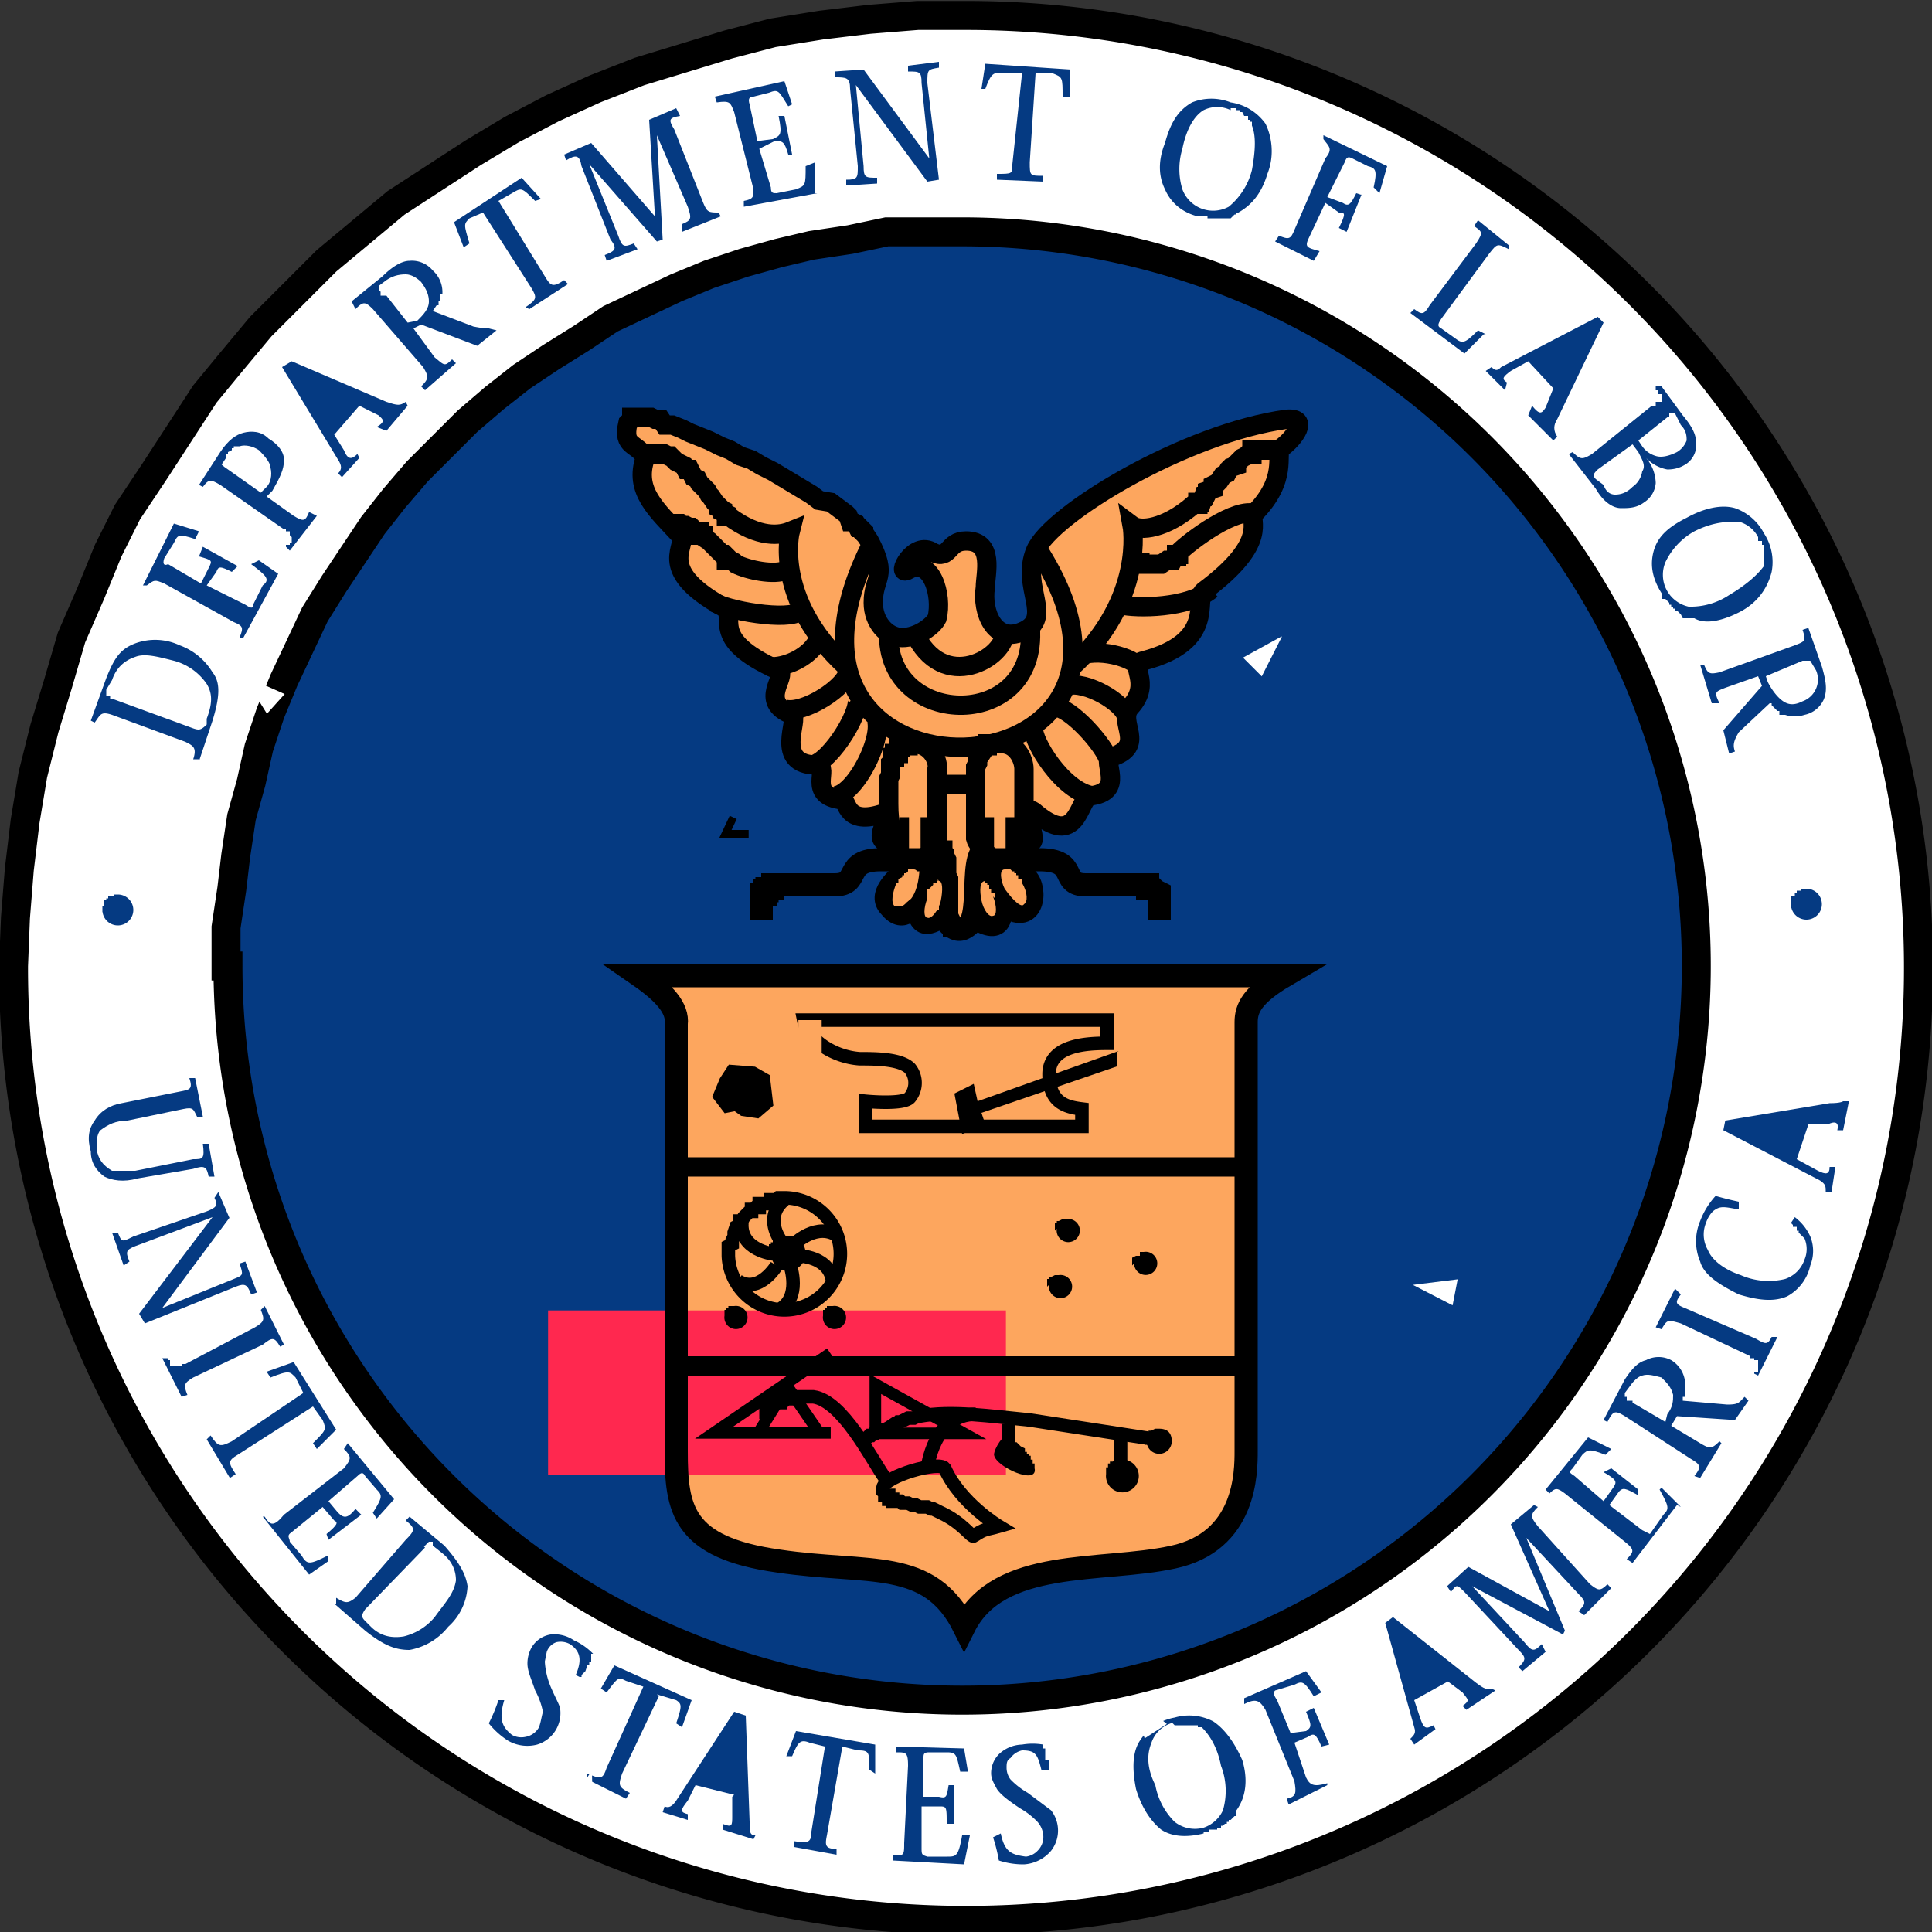 <svg xmlns="http://www.w3.org/2000/svg" width="720" height="720" viewBox="0 0 1 1" preserveAspectRatio="none" version="1.0"><rect x="0" y="0" width="1" height="1" fill="#333333" stroke="none"/><path d="M.007.5.008.475.01.45.013.425.017.401.023.377.03.354.037.33l.01-.023.009-.022.01-.02L.08.244l.013-.02.013-.02L.12.187.135.169.152.152.169.135.187.12.205.105l.02-.013.02-.013.02-.012.021-.011.022-.01.023-.009L.354.03.377.023.4.017.425.013.45.01.475.008H.5A.493.493 0 1 1 .007.5z" style="font-style:normal;font-variant:normal;font-weight:400;font-stretch:normal;letter-spacing:normal;word-spacing:normal;text-anchor:start;fill:#fff;fill-opacity:1;fill-rule:nonzero;stroke:#fff;stroke-width:0;stroke-linecap:butt;stroke-linejoin:miter;stroke-miterlimit:10.433;stroke-dasharray:none;stroke-dashoffset:0;stroke-opacity:1"/><path d="M.007.5.008.475.01.45.013.425.017.401.023.377.03.354.037.33l.01-.023.009-.022.01-.02L.08.244l.013-.02.013-.02L.12.187.135.169.152.152.169.135.187.12.205.105l.02-.013.02-.013.02-.012.021-.011.022-.01.023-.009L.354.03.377.023.4.017.425.013.45.01.475.008H.5A.493.493 0 1 1 .007.5z" style="font-style:normal;font-variant:normal;font-weight:400;font-stretch:normal;letter-spacing:normal;word-spacing:normal;text-anchor:start;fill:none;fill-opacity:1;stroke:#000;stroke-width:.015;stroke-linecap:butt;stroke-linejoin:miter;stroke-miterlimit:10.433;stroke-dasharray:none;stroke-dashoffset:0;stroke-opacity:1"/><path d="M.117.5V.48L.12.46.122.443.125.423.13.405.134.387.14.369.147.352.155.335.163.318l.01-.016.01-.015.01-.015.011-.014.012-.014L.23.23.242.218.256.206.27.195l.015-.01.016-.01.015-.01.017-.008L.35.149.367.142.385.136.403.131.42.127.44.124.459.12.479.12h.019a.38.38 0 1 1-.38.38z" style="font-style:normal;font-variant:normal;font-weight:400;font-stretch:normal;letter-spacing:normal;word-spacing:normal;text-anchor:start;fill:#053a82;fill-opacity:1;fill-rule:nonzero;stroke:#0a4aff;stroke-width:0;stroke-linecap:butt;stroke-linejoin:miter;stroke-miterlimit:10.433;stroke-dasharray:none;stroke-dashoffset:0;stroke-opacity:1"/><path d="M.117.5V.48L.12.46.122.443.125.423.13.405.134.387.14.369.147.352.155.335.163.318l.01-.016.01-.015.01-.015.011-.014.012-.014L.23.23.242.218.256.206.27.195l.015-.01.016-.01.015-.01.017-.008L.35.149.367.142.385.136.403.131.42.127.44.124.459.12.479.12h.019a.38.38 0 1 1-.38.38z" style="font-style:normal;font-variant:normal;font-weight:400;font-stretch:normal;letter-spacing:normal;word-spacing:normal;text-anchor:start;fill:none;fill-opacity:1;stroke:#000;stroke-width:.015;stroke-linecap:butt;stroke-linejoin:miter;stroke-miterlimit:10.433;stroke-dasharray:none;stroke-dashoffset:0;stroke-opacity:1"/><path d="M.336.504H.662l-.017.02-.002.244-.016.03-.075.016L.518.82.502.838.499.844.488.827.466.817.432.811.397.806.367.794.355.777.349.737.351.586.35.526S.327.505.336.505z" style="font-style:normal;font-variant:normal;font-weight:400;font-stretch:normal;letter-spacing:normal;word-spacing:normal;text-anchor:start;fill:#fda65e;fill-opacity:1;fill-rule:nonzero;stroke:#fda65e;stroke-width:0;stroke-linecap:butt;stroke-linejoin:miter;stroke-miterlimit:10.433;stroke-dasharray:none;stroke-dashoffset:0;stroke-opacity:1"/><path d="M.336.504H.662l-.017.02-.002.244-.016.03-.075.016L.518.82.502.838.499.844.488.827.466.817.432.811.397.806.367.794.355.777.349.737.351.586.35.526S.327.505.336.505z" style="font-style:normal;font-variant:normal;font-weight:400;font-stretch:normal;letter-spacing:normal;word-spacing:normal;text-anchor:start;fill:none;fill-opacity:1;stroke:#fda65e;stroke-width:.002;stroke-linecap:butt;stroke-linejoin:miter;stroke-miterlimit:10.433;stroke-dasharray:none;stroke-dashoffset:0;stroke-opacity:1"/><path transform="matrix(.002 0 0 -.002 0 1)" style="font-style:normal;font-variant:normal;font-weight:400;font-stretch:normal;letter-spacing:normal;word-spacing:normal;text-anchor:start;fill:#ff284f;fill-opacity:1;fill-rule:nonzero;stroke:#ff284f;stroke-width:0;stroke-linecap:butt;stroke-linejoin:miter;stroke-miterlimit:10.433;stroke-dasharray:none;stroke-dashoffset:0;stroke-opacity:1" d="M142.34 160.36h117.49V118.9H142.34v41.46z"/><path transform="matrix(.002 0 0 -.002 0 1)" style="font-style:normal;font-variant:normal;font-weight:400;font-stretch:normal;letter-spacing:normal;word-spacing:normal;text-anchor:start;fill:none;fill-opacity:1;stroke:#ff284f;stroke-width:1;stroke-linecap:butt;stroke-linejoin:miter;stroke-miterlimit:10.433;stroke-dasharray:none;stroke-dashoffset:0;stroke-opacity:1" d="M142.34 118.9h117.49v41.46H142.34V118.9z"/><path d="M.448.583H.56V.574C.552.573.543.571.543.556S.562.54.573.54V.528H.416c.002.01.015.019.029.02.008 0 .021 0 .026.005a.012.012 0 0 1 0 .015C.468.572.448.57.448.57v.012z" style="font-style:normal;font-variant:normal;font-weight:400;font-stretch:normal;letter-spacing:normal;word-spacing:normal;text-anchor:start;fill:none;fill-opacity:1;stroke:#000;stroke-width:.007;stroke-linecap:butt;stroke-linejoin:miter;stroke-miterlimit:10.433;stroke-dasharray:none;stroke-dashoffset:0;stroke-opacity:1"/><path transform="matrix(.002 0 0 -.002 0 1)" style="font-style:normal;font-variant:normal;font-weight:400;font-stretch:normal;letter-spacing:normal;word-spacing:normal;text-anchor:start;fill:none;fill-opacity:1;stroke:#000;stroke-width:3;stroke-linecap:butt;stroke-linejoin:miter;stroke-miterlimit:10.433;stroke-dasharray:none;stroke-dashoffset:0;stroke-opacity:1" d="M214.99 129.16h-30.28l30.18 20.62"/><path transform="matrix(.002 0 0 -.002 0 1)" style="font-style:normal;font-variant:normal;font-weight:400;font-stretch:normal;letter-spacing:normal;word-spacing:normal;text-anchor:start;fill:none;fill-opacity:1;stroke:#000;stroke-width:3;stroke-linecap:butt;stroke-linejoin:miter;stroke-miterlimit:10.433;stroke-dasharray:none;stroke-dashoffset:0;stroke-opacity:1" d="m211.93 129.27-8.18 11.93-7.49-12.04"/><path style="font-style:normal;font-variant:normal;font-weight:400;font-stretch:normal;letter-spacing:normal;word-spacing:normal;text-anchor:start;fill:none;fill-opacity:1;stroke:#000;stroke-width:.01;stroke-linecap:butt;stroke-linejoin:miter;stroke-miterlimit:10.433;stroke-dasharray:none;stroke-dashoffset:0;stroke-opacity:1" d="M.354.604h.29M.355.707h.29"/><path d="M.331.505H.665c-.017.01-.02.017-.02.024v.222c0 .011 0 .047-.038.055-.037.008-.09 0-.108.036C.481.806.45.815.403.808.353.801.35.781.35.751V.53C.351.522.344.514.331.505z" style="font-style:normal;font-variant:normal;font-weight:400;font-stretch:normal;letter-spacing:normal;word-spacing:normal;text-anchor:start;fill:none;fill-opacity:1;stroke:#000;stroke-width:.012;stroke-linecap:butt;stroke-linejoin:miter;stroke-miterlimit:10.433;stroke-dasharray:none;stroke-dashoffset:0;stroke-opacity:1"/><path d="M.399.65V.645H.4V.644h.001V.643h.001V.642h.002V.641h.002A.008.008 0 1 1 .4.649z" style="font-style:normal;font-variant:normal;font-weight:400;font-stretch:normal;letter-spacing:normal;word-spacing:normal;text-anchor:start;fill:#000;fill-opacity:1;fill-rule:nonzero;stroke:#000;stroke-width:0;stroke-linecap:butt;stroke-linejoin:miter;stroke-miterlimit:10.433;stroke-dasharray:none;stroke-dashoffset:0;stroke-opacity:1"/><path d="M.399.65V.645H.4V.644h.001V.643h.001V.642h.002V.641h.002A.008.008 0 1 1 .4.649z" style="font-style:normal;font-variant:normal;font-weight:400;font-stretch:normal;letter-spacing:normal;word-spacing:normal;text-anchor:start;fill:none;fill-opacity:1;stroke:#000;stroke-width:.002;stroke-linecap:butt;stroke-linejoin:miter;stroke-miterlimit:10.433;stroke-dasharray:none;stroke-dashoffset:0;stroke-opacity:1"/><path d="M.404.642S.395.63.406.621M.411.644S.423.632.434.64M.413.65S.43.65.431.664M.409.655S.415.672.403.678M.402.655S.393.67.382.663M.4.649S.383.647.384.633" style="font-style:normal;font-variant:normal;font-weight:400;font-stretch:normal;letter-spacing:normal;word-spacing:normal;text-anchor:start;fill:none;fill-opacity:1;stroke:#000;stroke-width:.007;stroke-linecap:butt;stroke-linejoin:miter;stroke-miterlimit:10.433;stroke-dasharray:none;stroke-dashoffset:0;stroke-opacity:1"/><path d="M.377.65V.645L.379.644V.642L.38.64V.638H.38L.381.635V.635L.383.634.383.632h.001L.385.63.388.627h.001L.389.626.39.626.391.625h.002V.623L.396.623h.003L.399.621h.003L.403.62h.003A.029.029 0 1 1 .377.65z" style="font-style:normal;font-variant:normal;font-weight:400;font-stretch:normal;letter-spacing:normal;word-spacing:normal;text-anchor:start;fill:none;fill-opacity:1;stroke:#000;stroke-width:.007;stroke-linecap:butt;stroke-linejoin:miter;stroke-miterlimit:10.433;stroke-dasharray:none;stroke-dashoffset:0;stroke-opacity:1"/><path d="M.375.682V.678h.001V.677h.001V.676H.38a.006.006 0 1 1-.005.005zM.426.682V.678h.001V.677h.001V.676h.003a.006.006 0 1 1-.005.005zM.586.655V.651L.588.65.589.65H.59V.648h.002a.006.006 0 1 1-.005.006zM.546.637V.633h.001V.632h.001L.55.631h.002a.006.006 0 1 1-.005.005zM.542.666V.662h.001V.661h.001L.546.66h.002a.006.006 0 1 1-.005.005z" style="font-style:normal;font-variant:normal;font-weight:400;font-stretch:normal;letter-spacing:normal;word-spacing:normal;text-anchor:start;fill:#000;fill-opacity:1;fill-rule:nonzero;stroke:#000;stroke-width:0;stroke-linecap:butt;stroke-linejoin:miter;stroke-miterlimit:10.433;stroke-dasharray:none;stroke-dashoffset:0;stroke-opacity:1"/><path transform="matrix(.002 0 0 -.002 0 1)" style="font-style:normal;font-variant:normal;font-weight:400;font-stretch:normal;letter-spacing:normal;word-spacing:normal;text-anchor:start;fill:none;fill-opacity:1;stroke:#000;stroke-width:3;stroke-linecap:butt;stroke-linejoin:miter;stroke-miterlimit:10.433;stroke-dasharray:none;stroke-dashoffset:0;stroke-opacity:1" d="M226.54 129.05h22.92l-22.92 12.73v-12.73z"/><path style="font-style:normal;font-variant:normal;font-weight:400;font-stretch:normal;letter-spacing:normal;word-spacing:normal;text-anchor:start;fill:none;fill-opacity:1;stroke:#000;stroke-width:.007;stroke-linecap:butt;stroke-linejoin:miter;stroke-miterlimit:10.433;stroke-dasharray:none;stroke-dashoffset:0;stroke-opacity:1" d="M.58.745v.013M.522.737v.012M.393.731h.001L.396.73h.001L.398.728h.001L.4.727.402.726h.002L.404.725h.002L.407.724H.41L.41.723H.421c.015.002.03.032.037.042"/><path d="M.446.746h.001L.449.744.45.743h.001L.452.742h.001L.454.741h.001L.456.74h.001L.458.74.46.739.463.737h.001L.465.736h.001L.468.735.47.734h.003L.475.733h.001C.493.73.512.733.533.735l.065.01" style="font-style:normal;font-variant:normal;font-weight:400;font-stretch:normal;letter-spacing:normal;word-spacing:normal;text-anchor:start;fill:none;fill-opacity:1;stroke:#000;stroke-width:.007;stroke-linecap:butt;stroke-linejoin:miter;stroke-miterlimit:10.433;stroke-dasharray:none;stroke-dashoffset:0;stroke-opacity:1"/><path d="M.48.76S.483.732.505.732" style="font-style:normal;font-variant:normal;font-weight:400;font-stretch:normal;letter-spacing:normal;word-spacing:normal;text-anchor:start;fill:none;fill-opacity:1;stroke:#000;stroke-width:.007;stroke-linecap:butt;stroke-linejoin:miter;stroke-miterlimit:10.433;stroke-dasharray:none;stroke-dashoffset:0;stroke-opacity:1"/><path d="M.457.77v.002l.001.001v.001H.46L.46.776h.002v.001h.004l.001.001H.47l.002.001h.002L.476.78h.001L.48.78H.48l.002.001h.001l.002.001.002.001c.011.005.016.013.017.012C.51.791.51.792.517.79c0 0-.02-.012-.028-.03C.486.756.458.764.457.77z" style="font-style:normal;font-variant:normal;font-weight:400;font-stretch:normal;letter-spacing:normal;word-spacing:normal;text-anchor:start;fill:none;fill-opacity:1;stroke:#000;stroke-width:.007;stroke-linecap:butt;stroke-linejoin:miter;stroke-miterlimit:10.433;stroke-dasharray:none;stroke-dashoffset:0;stroke-opacity:1"/><path d="M.593.747V.743h.001V.742h.001V.741h.001L.598.74H.6c.004 0 .006.002.006.006a.006.006 0 0 1-.012 0z" style="font-style:normal;font-variant:normal;font-weight:400;font-stretch:normal;letter-spacing:normal;word-spacing:normal;text-anchor:start;fill:#000;fill-opacity:1;fill-rule:nonzero;stroke:#000;stroke-width:0;stroke-linecap:butt;stroke-linejoin:miter;stroke-miterlimit:10.433;stroke-dasharray:none;stroke-dashoffset:0;stroke-opacity:1"/><path d="M.593.747V.743h.001V.742h.001V.741h.001L.598.74H.6c.004 0 .006.002.006.006a.006.006 0 0 1-.012 0z" style="font-style:normal;font-variant:normal;font-weight:400;font-stretch:normal;letter-spacing:normal;word-spacing:normal;text-anchor:start;fill:none;fill-opacity:1;stroke:#000;stroke-width:.001;stroke-linecap:butt;stroke-linejoin:miter;stroke-miterlimit:10.433;stroke-dasharray:none;stroke-dashoffset:0;stroke-opacity:1"/><path d="m.522.744.002.001.001.001v.001h.001l.001.001.001.001L.53.75v.001H.53v.001h.001v.001h.001v.001h.001v.002h.001v.002h.001V.76C.537.768.516.759.515.753.515.75.52.742.522.744z" style="font-style:normal;font-variant:normal;font-weight:400;font-stretch:normal;letter-spacing:normal;word-spacing:normal;text-anchor:start;fill:#000;fill-opacity:1;fill-rule:nonzero;stroke:#000;stroke-width:0;stroke-linecap:butt;stroke-linejoin:miter;stroke-miterlimit:10.433;stroke-dasharray:none;stroke-dashoffset:0;stroke-opacity:1"/><path d="m.522.744.002.001.001.001v.001h.001l.001.001.001.001L.53.75v.001H.53v.001h.001v.001h.001v.001h.001v.002h.001v.002h.001V.76C.537.768.516.759.515.753.515.75.52.742.522.744z" style="font-style:normal;font-variant:normal;font-weight:400;font-stretch:normal;letter-spacing:normal;word-spacing:normal;text-anchor:start;fill:none;fill-opacity:1;stroke:#000;stroke-width:.001;stroke-linecap:butt;stroke-linejoin:miter;stroke-miterlimit:10.433;stroke-dasharray:none;stroke-dashoffset:0;stroke-opacity:1"/><path d="M.573.764V.76h.001V.758h.001V.757h.001L.578.756H.58a.008.008 0 1 1-.007.007z" style="font-style:normal;font-variant:normal;font-weight:400;font-stretch:normal;letter-spacing:normal;word-spacing:normal;text-anchor:start;fill:#000;fill-opacity:1;fill-rule:nonzero;stroke:#000;stroke-width:0;stroke-linecap:butt;stroke-linejoin:miter;stroke-miterlimit:10.433;stroke-dasharray:none;stroke-dashoffset:0;stroke-opacity:1"/><path d="M.573.764V.76h.001V.758h.001V.757h.001L.578.756H.58a.008.008 0 1 1-.007.007z" style="font-style:normal;font-variant:normal;font-weight:400;font-stretch:normal;letter-spacing:normal;word-spacing:normal;text-anchor:start;fill:none;fill-opacity:1;stroke:#000;stroke-width:.001;stroke-linecap:butt;stroke-linejoin:miter;stroke-miterlimit:10.433;stroke-dasharray:none;stroke-dashoffset:0;stroke-opacity:1"/><path d="M.325.219.327.217.327.216h.01l.002.001h.003L.344.22h.004l.005.002.004.002.005.002.005.002.006.003.005.002.005.003.006.002.005.003L.4.244l.005.003L.41.25l.005.003.005.003.004.003L.43.26l.004.003.004.003.001.001L.44.27.441.27l.002.001.001.002h.001l.002.002v.001l.001.001L.45.28c.01.019.002.018.002.032 0 .01.007.018.015.018C.475.33.483.324.485.32.488.308.482.288.47.295.463.299.473.279.483.286.492.29.49.28.5.28c.015 0 .01.017.01.024-.002.013.005.029.019.023C.546.32.528.304.536.285.544.266.614.224.666.217.678.216.67.227.663.232.66.235.667.248.649.266.646.269.658.28.623.306.618.31.63.332.592.342.583.344.597.353.585.366c-.007.008.009.02-.01.026C.57.394.583.41.564.412.558.414.558.44.535.42.527.415.539.437.533.436L.525.432S.523.447.532.454C.538.46.536.48.52.47.518.468.522.486.506.477.504.475.498.49.488.476.487.474.476.486.474.47.474.468.468.48.46.47.453.463.464.454.466.452.47.444.464.438.466.433.472.421.462.441.457.435.453.431.465.416.46.42.437.429.439.414.436.414.417.412.43.397.423.396.4.396.414.372.41.37.392.363.408.35.403.347.365.33.383.319.374.314.338.294.357.282.352.277.34.264.328.254.334.237.33.229.322.232.325.219z" style="font-style:normal;font-variant:normal;font-weight:400;font-stretch:normal;letter-spacing:normal;word-spacing:normal;text-anchor:start;fill:#fda65e;fill-opacity:1;fill-rule:nonzero;stroke:#fda65e;stroke-width:0;stroke-linecap:butt;stroke-linejoin:miter;stroke-miterlimit:10.433;stroke-dasharray:none;stroke-dashoffset:0;stroke-opacity:1"/><path d="M.325.219.327.217.327.216h.01l.002.001h.003L.344.22h.004l.005.002.004.002.005.002.005.002.006.003.005.002.005.003.006.002.005.003L.4.244l.005.003L.41.25l.005.003.005.003.004.003L.43.26l.004.003.004.003.001.001L.44.27.441.27l.002.001.001.002h.001l.002.002v.001l.001.001L.45.28c.01.019.002.018.002.032 0 .01.007.018.015.018C.475.33.483.324.485.32.488.308.482.288.47.295.463.299.473.279.483.286.492.29.49.28.5.28c.015 0 .01.017.01.024-.002.013.005.029.019.023C.546.32.528.304.536.285.544.266.614.224.666.217.678.216.67.227.663.232.66.235.667.248.649.266.646.269.658.28.623.306.618.31.63.332.592.342.583.344.597.353.585.366c-.007.008.009.02-.01.026C.57.394.583.41.564.412.558.414.558.44.535.42.527.415.539.437.533.436L.525.432S.523.447.532.454C.538.46.536.48.52.47.518.468.522.486.506.477.504.475.498.49.488.476.487.474.476.486.474.47.474.468.468.48.46.47.453.463.464.454.466.452.47.444.464.438.466.433.472.421.462.441.457.435.453.431.465.416.46.42.437.429.439.414.436.414.417.412.43.397.423.396.4.396.414.372.41.37.392.363.408.35.403.347.365.33.383.319.374.314.338.294.357.282.352.277.34.264.328.254.334.237.33.229.322.232.325.219z" style="font-style:normal;font-variant:normal;font-weight:400;font-stretch:normal;letter-spacing:normal;word-spacing:normal;text-anchor:start;fill:none;fill-opacity:1;stroke:#000;stroke-width:.01;stroke-linecap:butt;stroke-linejoin:miter;stroke-miterlimit:10.433;stroke-dasharray:none;stroke-dashoffset:0;stroke-opacity:1"/><path d="M.46.327C.458.378.54.379.533.322" style="font-style:normal;font-variant:normal;font-weight:400;font-stretch:normal;letter-spacing:normal;word-spacing:normal;text-anchor:start;fill:none;fill-opacity:1;stroke:#000;stroke-width:.01;stroke-linecap:butt;stroke-linejoin:miter;stroke-miterlimit:10.433;stroke-dasharray:none;stroke-dashoffset:0;stroke-opacity:1"/><path d="M.473.327C.488.36.521.34.52.327" style="font-style:normal;font-variant:normal;font-weight:400;font-stretch:normal;letter-spacing:normal;word-spacing:normal;text-anchor:start;fill:none;fill-opacity:1;stroke:#000;stroke-width:.01;stroke-linecap:butt;stroke-linejoin:miter;stroke-miterlimit:10.433;stroke-dasharray:none;stroke-dashoffset:0;stroke-opacity:1"/><path d="M.45.284c-.07.142.172.132.087 0M.489.406h.015M.485.438.487.44.488.44v.001l.001.001v.001L.49.445v.001L.49.448v.005l.001.002V.474l.001.002v.001l.001.001V.48h.001V.48h.003C.51.48.498.438.512.438M.471.472C.481.467.481.45.481.447M.524.471C.514.466.514.45.514.447" style="font-style:normal;font-variant:normal;font-weight:400;font-stretch:normal;letter-spacing:normal;word-spacing:normal;text-anchor:start;fill:none;fill-opacity:1;stroke:#000;stroke-width:.01;stroke-linecap:butt;stroke-linejoin:miter;stroke-miterlimit:10.433;stroke-dasharray:none;stroke-dashoffset:0;stroke-opacity:1"/><path d="M.432.412C.444.411.46.376.452.37M.42.396C.43.395.448.365.443.36M.406.367C.416.37.439.355.439.347M.334.235h.01l.002.001h.001L.35.239H.35L.352.24l.002.001.001.002h.002l.001.002.001.002.002.001.001.002.003.003.001.001.001.002.001.001L.37.26l.002.002v.001l.002.001v.001l.002.001v.001h.001c.016.012.027.01.032.008 0 0-.009.035.029.07M.661.233H.648L.648.235.646.235.645.236.643.237.642.238.64.24.64.241.637.242.636.243.635.245.633.246.631.249.63.25.628.251v.002L.625.254.625.255.624.257H.623L.622.26.62.26v.001H.618C.603.274.59.275.586.272c0 0 .007.038-.031.073" style="font-style:normal;font-variant:normal;font-weight:400;font-stretch:normal;letter-spacing:normal;word-spacing:normal;text-anchor:start;fill:none;fill-opacity:1;stroke:#000;stroke-width:.01;stroke-linecap:butt;stroke-linejoin:miter;stroke-miterlimit:10.433;stroke-dasharray:none;stroke-dashoffset:0;stroke-opacity:1"/><path d="M.348.271h.004l.001.001h.002l.002.001h.001L.36.275.36.275h.002v.002h.002v.001L.367.28.37.283.37.283l.002.002.002.002h.001l.001.001V.29h.002V.29L.38.291l.001.001c.006.003.02.006.026.003M.37.312c.01.005.043.01.045.003M.398.345C.406.346.42.34.424.33M.535.377C.534.383.55.41.566.412M.546.366c.008 0 .026.02.028.028M.552.355c.01-.003.03.009.031.016M.558.34C.567.335.587.34.59.346M.58.313C.588.315.615.315.627.305M.586.291H.59v.001H.601L.604.29h.001L.606.29h.001L.608.288h.001V.287H.61V.286C.616.28.64.262.65.266" style="font-style:normal;font-variant:normal;font-weight:400;font-stretch:normal;letter-spacing:normal;word-spacing:normal;text-anchor:start;fill:none;fill-opacity:1;stroke:#000;stroke-width:.01;stroke-linecap:butt;stroke-linejoin:miter;stroke-miterlimit:10.433;stroke-dasharray:none;stroke-dashoffset:0;stroke-opacity:1"/><path d="M.517.385H.511v.001H.51v.001L.508.39.507.39.506.393v.002L.505.397V.434c.001.004.01.013.014.012C.526.444.53.438.53.43V.398C.53.393.526.384.517.385z" style="font-style:normal;font-variant:normal;font-weight:400;font-stretch:normal;letter-spacing:normal;word-spacing:normal;text-anchor:start;fill:#fda65e;fill-opacity:1;fill-rule:nonzero;stroke:#fda65e;stroke-width:0;stroke-linecap:butt;stroke-linejoin:miter;stroke-miterlimit:10.433;stroke-dasharray:none;stroke-dashoffset:0;stroke-opacity:1"/><path d="M.517.385H.511v.001H.51v.001L.508.39.507.39.506.393v.002L.505.397V.434c.001.004.01.013.014.012C.526.444.53.438.53.43V.398C.53.393.526.384.517.385z" style="font-style:normal;font-variant:normal;font-weight:400;font-stretch:normal;letter-spacing:normal;word-spacing:normal;text-anchor:start;fill:none;fill-opacity:1;stroke:#000;stroke-width:.01;stroke-linecap:butt;stroke-linejoin:miter;stroke-miterlimit:10.433;stroke-dasharray:none;stroke-dashoffset:0;stroke-opacity:1"/><path d="M.473.385H.47v.001H.466v.001H.465L.465.389V.39H.463v.002L.462.392v.002L.461.395v.006L.46.403V.416c0 .012.002.012.002.016 0 .006.003.017.013.013.005-.002.01-.004.01-.01V.398C.486.394.482.385.473.385z" style="font-style:normal;font-variant:normal;font-weight:400;font-stretch:normal;letter-spacing:normal;word-spacing:normal;text-anchor:start;fill:#fda65e;fill-opacity:1;fill-rule:nonzero;stroke:#fda65e;stroke-width:0;stroke-linecap:butt;stroke-linejoin:miter;stroke-miterlimit:10.433;stroke-dasharray:none;stroke-dashoffset:0;stroke-opacity:1"/><path d="M.473.385H.47v.001H.466v.001H.465L.465.389V.39H.463v.002L.462.392v.002L.461.395v.006L.46.403V.416c0 .012.002.012.002.016 0 .006.003.017.013.013.005-.002.01-.004.01-.01V.398C.486.394.482.385.473.385z" style="font-style:normal;font-variant:normal;font-weight:400;font-stretch:normal;letter-spacing:normal;word-spacing:normal;text-anchor:start;fill:none;fill-opacity:1;stroke:#000;stroke-width:.01;stroke-linecap:butt;stroke-linejoin:miter;stroke-miterlimit:10.433;stroke-dasharray:none;stroke-dashoffset:0;stroke-opacity:1"/><path transform="matrix(.002 0 0 -.002 0 1)" style="font-style:normal;font-variant:normal;font-weight:400;font-stretch:normal;letter-spacing:normal;word-spacing:normal;text-anchor:start;fill:none;fill-opacity:1;stroke:#000;stroke-width:2;stroke-linecap:butt;stroke-linejoin:miter;stroke-miterlimit:10.433;stroke-dasharray:none;stroke-dashoffset:0;stroke-opacity:1" d="m189.75 288.45-2-4.25h6"/><path d="M.103.394.11.373C.114.36.114.353.11.348A.033.033 0 0 0 .093.334.03.03 0 0 0 .07.333C.062.336.059.341.055.351L.047.373l.002.001C.052.37.052.368.058.37l.038.014C.1.386.102.387.1.393h.003z" style="font-style:normal;font-variant:normal;font-weight:400;font-stretch:normal;letter-spacing:normal;word-spacing:normal;text-anchor:start;fill:#053a82;fill-opacity:1;stroke:#0a4aff;stroke-width:0;stroke-linecap:butt;stroke-linejoin:miter;stroke-miterlimit:10.433;stroke-dasharray:none;stroke-dashoffset:0;stroke-opacity:1"/><path d="M.059.362H.057V.36H.056V.36H.055V.357L.058.352C.06.346.064.342.07.34.075.338.082.34.09.342a.03.03 0 0 1 .017.012c.003.005.003.01 0 .018v.003C.104.378.103.378.1.377L.059.362z" style="font-style:normal;font-variant:normal;font-weight:400;font-stretch:normal;letter-spacing:normal;word-spacing:normal;text-anchor:start;fill:#fff;fill-opacity:1;stroke:#0a4aff;stroke-width:0;stroke-linecap:butt;stroke-linejoin:miter;stroke-miterlimit:10.433;stroke-dasharray:none;stroke-dashoffset:0;stroke-opacity:1"/><path d="M.144.297.134.29.13.292C.138.298.14.3.136.303l-.005.01c0 .002-.001.002-.004 0l-.02-.01.005-.007C.113.293.114.293.12.296L.123.293.105.283.103.288C.11.29.11.29.108.294L.104.302.087.292C.085.293.084.292.085.289L.09.281C.092.277.092.276.101.279L.103.275.09.271.074.303h.002C.08.3.08.3.085.302l.036.02c.005.002.005.003.003.008L.126.33.144.297z" style="font-style:normal;font-variant:normal;font-weight:400;font-stretch:normal;letter-spacing:normal;word-spacing:normal;text-anchor:start;fill:#053a82;fill-opacity:1;fill-rule:nonzero;stroke:#0a4aff;stroke-width:0;stroke-linecap:butt;stroke-linejoin:miter;stroke-miterlimit:10.433;stroke-dasharray:none;stroke-dashoffset:0;stroke-opacity:1"/><path d="M.147.274h.001v.001H.15v.001H.15v.001l.001.001v.003H.15v.001H.148v.001L.15.285.164.267.16.265C.158.27.157.27.152.267L.138.257.141.254C.145.247.147.243.147.238.147.234.144.23.139.227.135.223.13.223.126.224.122.225.118.228.114.234L.103.251l.002.001C.108.248.109.248.114.251l.033.023z" style="font-style:normal;font-variant:normal;font-weight:400;font-stretch:normal;letter-spacing:normal;word-spacing:normal;text-anchor:start;fill:#053a82;fill-opacity:1;stroke:#0a4aff;stroke-width:0;stroke-linecap:butt;stroke-linejoin:miter;stroke-miterlimit:10.433;stroke-dasharray:none;stroke-dashoffset:0;stroke-opacity:1"/><path d="M.117.237V.235h.001V.234L.12.233H.12V.232h.001V.231h.003c.003-.001.007 0 .01.002C.138.237.14.24.14.242.141.246.14.25.138.252L.135.255.118.243C.115.241.114.24.115.24L.117.237z" style="font-style:normal;font-variant:normal;font-weight:400;font-stretch:normal;letter-spacing:normal;word-spacing:normal;text-anchor:start;fill:#fff;fill-opacity:1;stroke:#0a4aff;stroke-width:0;stroke-linecap:butt;stroke-linejoin:miter;stroke-miterlimit:10.433;stroke-dasharray:none;stroke-dashoffset:0;stroke-opacity:1"/><path d="m.186.21.01.005C.198.217.2.218.195.221L.2.223.211.21.21.208C.207.21.206.21.2.208L.151.187.146.19l.029.048c.002.003.002.005 0 .007l.002.002.009-.01L.185.235C.182.238.18.238.178.233L.173.225.186.21z" style="font-style:normal;font-variant:normal;font-weight:400;font-stretch:normal;letter-spacing:normal;word-spacing:normal;text-anchor:start;fill:#053a82;fill-opacity:1;stroke:#0a4aff;stroke-width:0;stroke-linecap:butt;stroke-linejoin:miter;stroke-miterlimit:10.433;stroke-dasharray:none;stroke-dashoffset:0;stroke-opacity:1"/><path transform="matrix(.002 0 0 -.002 0 1)" style="font-style:normal;font-variant:normal;font-weight:400;font-stretch:normal;letter-spacing:normal;word-spacing:normal;text-anchor:start;fill:#fff;fill-opacity:1;stroke:#0a4aff;stroke-width:0;stroke-linecap:butt;stroke-linejoin:miter;stroke-miterlimit:10.433;stroke-dasharray:none;stroke-dashoffset:0;stroke-opacity:1" d="m73.672 320.38-4.586-5.1-5.996 9.67.074.09 10.508-4.66z"/><path d="M.224.161.226.158h.001V.156h.001V.152h.001V.151A.015.015 0 0 0 .224.14.014.014 0 0 0 .212.135C.208.135.203.138.198.143L.182.156.184.16c.004-.004.005-.004.009 0L.219.19C.222.195.222.196.218.2L.22.202.236.188.234.186C.23.19.23.189.225.185L.214.17.218.168l.029.011.01-.008L.253.17C.252.17.25.17.245.169L.224.161z" style="font-style:normal;font-variant:normal;font-weight:400;font-stretch:normal;letter-spacing:normal;word-spacing:normal;text-anchor:start;fill:#053a82;fill-opacity:1;stroke:#0a4aff;stroke-width:0;stroke-linecap:butt;stroke-linejoin:miter;stroke-miterlimit:10.433;stroke-dasharray:none;stroke-dashoffset:0;stroke-opacity:1"/><path d="M.199.153H.197V.151L.196.15V.148L.2.145C.203.143.206.142.21.142c.003 0 .006.002.008.004.003.004.004.007.004.01 0 .004-.003.007-.006.01L.211.167.2.153z" style="font-style:normal;font-variant:normal;font-weight:400;font-stretch:normal;letter-spacing:normal;word-spacing:normal;text-anchor:start;fill:#fff;fill-opacity:1;stroke:#0a4aff;stroke-width:0;stroke-linecap:butt;stroke-linejoin:miter;stroke-miterlimit:10.433;stroke-dasharray:none;stroke-dashoffset:0;stroke-opacity:1"/><path d="M.258.104.265.1C.27.097.27.097.277.104L.28.103.27.092.235.115l.005.013.003-.002C.24.116.24.116.243.113L.25.11l.025.039c.003.005.003.006-.003.01L.274.16l.02-.013L.292.145C.286.149.285.148.282.143L.258.104zM.336.062l.003.05L.306.074.292.08l.001.003C.298.08.3.08.301.086l.015.038C.32.129.318.13.313.132l.001.003L.33.129.328.126C.323.128.322.128.32.122L.305.085l.035.04.003-.001L.34.07l.016.037C.358.113.358.114.353.116V.12l.02-.008L.372.11C.367.11.366.11.364.105L.349.067C.346.062.346.061.352.06L.35.056.336.062zM.422.1V.084L.417.086c0 .01 0 .01-.005.012L.402.1C.4.1.399.1.399.097L.393.077.401.073c.004 0 .005 0 .007.007H.41L.406.06H.403C.405.07.404.07.4.072L.392.073.388.054C.387.051.388.05.39.05L.398.048C.403.046.403.047.408.055L.41.054.406.042.37.05l.001.003C.378.052.378.053.38.058l.01.04C.39.102.39.103.385.104v.003L.423.1z" style="font-style:normal;font-variant:normal;font-weight:400;font-stretch:normal;letter-spacing:normal;word-spacing:normal;text-anchor:start;fill:#053a82;fill-opacity:1;fill-rule:nonzero;stroke:#0a4aff;stroke-width:0;stroke-linecap:butt;stroke-linejoin:miter;stroke-miterlimit:10.433;stroke-dasharray:none;stroke-dashoffset:0;stroke-opacity:1"/><path d="M.447.036.432.037V.04C.438.04.44.04.44.046l.004.04c0 .006 0 .007-.006.007v.003L.454.095V.092c-.006 0-.007 0-.007-.006L.443.044l.037.05.006-.001L.48.043c0-.007 0-.007.006-.008V.032L.47.034v.003c.006 0 .007 0 .007.006l.004.039L.447.036z" style="font-style:normal;font-variant:normal;font-weight:400;font-stretch:normal;letter-spacing:normal;word-spacing:normal;text-anchor:start;fill:#053a82;fill-opacity:1;stroke:#0a4aff;stroke-width:0;stroke-linecap:butt;stroke-linejoin:miter;stroke-miterlimit:10.433;stroke-dasharray:none;stroke-dashoffset:0;stroke-opacity:1"/><path d="M.536.038h.009C.55.04.55.04.55.05h.004L.554.036.51.033.508.046H.51C.513.038.514.037.52.038h.009L.524.085C.524.09.524.09.516.09v.003L.54.094V.091c-.007 0-.007 0-.007-.007L.536.038z" style="font-style:normal;font-variant:normal;font-weight:400;font-stretch:normal;letter-spacing:normal;word-spacing:normal;text-anchor:start;fill:#053a82;fill-opacity:1;fill-rule:nonzero;stroke:#0a4aff;stroke-width:0;stroke-linecap:butt;stroke-linejoin:miter;stroke-miterlimit:10.433;stroke-dasharray:none;stroke-dashoffset:0;stroke-opacity:1"/><path d="M.62.112h.005v.001H.637L.639.111H.64V.11h.001C.648.106.653.1.656.09.66.08.658.07.655.064A.027.027 0 0 0 .637.053a.027.027 0 0 0-.02 0C.61.057.606.063.603.074.599.084.6.092.603.098.606.105.612.11.62.112z" style="font-style:normal;font-variant:normal;font-weight:400;font-stretch:normal;letter-spacing:normal;word-spacing:normal;text-anchor:start;fill:#053a82;fill-opacity:1;stroke:#0a4aff;stroke-width:0;stroke-linecap:butt;stroke-linejoin:miter;stroke-miterlimit:10.433;stroke-dasharray:none;stroke-dashoffset:0;stroke-opacity:1"/><path d="M.637.056H.64v.001h.002v.001h.001L.644.06.645.06h.001v.002h.001v.001h.001v.002C.65.07.65.077.648.088a.036.036 0 0 1-.012.019.017.017 0 0 1-.014.001.017.017 0 0 1-.01-.01.036.036 0 0 1 0-.021C.614.067.618.06.623.057A.016.016 0 0 1 .637.057z" style="font-style:normal;font-variant:normal;font-weight:400;font-stretch:normal;letter-spacing:normal;word-spacing:normal;text-anchor:start;fill:#fff;fill-opacity:1;stroke:#0a4aff;stroke-width:0;stroke-linecap:butt;stroke-linejoin:miter;stroke-miterlimit:10.433;stroke-dasharray:none;stroke-dashoffset:0;stroke-opacity:1"/><path d="M.705.101.702.1C.699.106.698.107.695.105L.687.102.696.084C.697.081.698.081.7.082l.008.004c.004.001.005.002.003.011L.714.1.718.086.685.07v.002C.688.076.69.077.686.082L.67.119C.668.124.667.124.662.122L.66.125l.02.01L.683.13C.676.128.675.128.678.122L.686.105.693.11C.696.11.697.11.693.118L.697.12.705.1zM.769.173.765.171C.758.178.757.178.753.175L.746.17C.744.169.744.168.746.165L.771.131C.775.126.775.126.781.129L.781.127.765.114.763.117C.767.12.768.12.764.126L.74.158C.737.163.736.163.732.16L.73.162l.028.021.01-.01z" style="font-style:normal;font-variant:normal;font-weight:400;font-stretch:normal;letter-spacing:normal;word-spacing:normal;text-anchor:start;fill:#053a82;fill-opacity:1;fill-rule:nonzero;stroke:#0a4aff;stroke-width:0;stroke-linecap:butt;stroke-linejoin:miter;stroke-miterlimit:10.433;stroke-dasharray:none;stroke-dashoffset:0;stroke-opacity:1"/><path d="M.804.201.8.211C.798.214.797.215.793.21L.791.215l.013.013.002-.002C.804.223.804.22.806.217L.83.167.827.164.777.19C.775.192.774.192.772.19L.769.192l.01.01L.78.198C.777.196.778.195.782.192L.791.187l.013.014z" style="font-style:normal;font-variant:normal;font-weight:400;font-stretch:normal;letter-spacing:normal;word-spacing:normal;text-anchor:start;fill:#053a82;fill-opacity:1;stroke:#0a4aff;stroke-width:0;stroke-linecap:butt;stroke-linejoin:miter;stroke-miterlimit:10.433;stroke-dasharray:none;stroke-dashoffset:0;stroke-opacity:1"/><path transform="matrix(.002 0 0 -.002 0 1)" style="font-style:normal;font-variant:normal;font-weight:400;font-stretch:normal;letter-spacing:normal;word-spacing:normal;text-anchor:start;fill:#fff;fill-opacity:1;stroke:#0a4aff;stroke-width:0;stroke-linecap:butt;stroke-linejoin:miter;stroke-miterlimit:10.433;stroke-dasharray:none;stroke-dashoffset:0;stroke-opacity:1" d="m326.54 324.96-4.85 4.85 9.97 5.48.08-.08-5.2-10.25z"/><path d="M.857.201v.001h.001v.002H.86v.004H.857V.21H.856V.21H.855L.824.235C.819.238.818.238.814.234L.812.235l.014.018c.004.007.009.01.013.01S.847.263.851.26A.013.013 0 0 0 .857.25.021.021 0 0 0 .852.237a.02.02 0 0 0 .011.006C.867.243.87.242.873.24A.012.012 0 0 0 .878.23C.878.225.876.221.871.215L.86.2.857.2z" style="font-style:normal;font-variant:normal;font-weight:400;font-stretch:normal;letter-spacing:normal;word-spacing:normal;text-anchor:start;fill:#053a82;fill-opacity:1;stroke:#0a4aff;stroke-width:0;stroke-linecap:butt;stroke-linejoin:miter;stroke-miterlimit:10.433;stroke-dasharray:none;stroke-dashoffset:0;stroke-opacity:1"/><path d="M.863.216h.001V.214h.003L.87.22c.003.003.003.006.003.008a.012.012 0 0 1-.005.006C.864.236.86.237.857.236A.013.013 0 0 1 .85.231L.848.228.863.216zM.845.23l.003.004C.85.238.852.241.85.244a.012.012 0 0 1-.005.008C.842.255.839.256.836.256S.831.254.83.251L.826.248C.824.246.825.245.827.243L.845.23z" style="font-style:normal;font-variant:normal;font-weight:400;font-stretch:normal;letter-spacing:normal;word-spacing:normal;text-anchor:start;fill:#fff;fill-opacity:1;stroke:#0a4aff;stroke-width:0;stroke-linecap:butt;stroke-linejoin:miter;stroke-miterlimit:10.433;stroke-dasharray:none;stroke-dashoffset:0;stroke-opacity:1"/><path d="M.86.307V.31L.862.31l.001.001.001.001v.001h.001v.001h.001v.001h.001v.001h.001l.001.001.001.001H.87L.871.32h.001L.874.32h.003C.882.323.89.322.9.317S.915.304.917.296a.027.027 0 0 0-.004-.02.027.027 0 0 0-.015-.013C.891.261.882.263.873.268.863.273.858.278.856.285.854.292.855.299.86.307z" style="font-style:normal;font-variant:normal;font-weight:400;font-stretch:normal;letter-spacing:normal;word-spacing:normal;text-anchor:start;fill:#053a82;fill-opacity:1;stroke:#0a4aff;stroke-width:0;stroke-linecap:butt;stroke-linejoin:miter;stroke-miterlimit:10.433;stroke-dasharray:none;stroke-dashoffset:0;stroke-opacity:1"/><path d="M.91.278V.28L.912.28v.002h.001V.293C.91.297.905.302.895.308a.036.036 0 0 1-.021.006.017.017 0 0 1-.012-.01.017.017 0 0 1 0-.013.036.036 0 0 1 .015-.016C.887.27.894.27.9.27A.016.016 0 0 1 .91.278z" style="font-style:normal;font-variant:normal;font-weight:400;font-stretch:normal;letter-spacing:normal;word-spacing:normal;text-anchor:start;fill:#fff;fill-opacity:1;stroke:#0a4aff;stroke-width:0;stroke-linecap:butt;stroke-linejoin:miter;stroke-miterlimit:10.433;stroke-dasharray:none;stroke-dashoffset:0;stroke-opacity:1"/><path d="M.916.363v.001h.001v.001l.001.001.001.001.001.001h.001V.37h.001V.37h.002a.016.016 0 0 0 .01 0 .014.014 0 0 0 .01-.008C.946.357.945.352.943.345L.936.325.933.326C.935.332.934.332.929.334L.89.348C.885.349.884.349.882.344H.88l.006.02H.89C.887.358.888.358.893.356L.91.35l.002.005-.02.023.003.012.003-.001C.897.386.897.384.9.379L.916.364z" style="font-style:normal;font-variant:normal;font-weight:400;font-stretch:normal;letter-spacing:normal;word-spacing:normal;text-anchor:start;fill:#053a82;fill-opacity:1;stroke:#0a4aff;stroke-width:0;stroke-linecap:butt;stroke-linejoin:miter;stroke-miterlimit:10.433;stroke-dasharray:none;stroke-dashoffset:0;stroke-opacity:1"/><path d="M.933.342h.004L.94.347a.012.012 0 0 1-.007.016c-.004.002-.007.002-.01 0S.917.357.915.353L.914.35.933.342z" style="font-style:normal;font-variant:normal;font-weight:400;font-stretch:normal;letter-spacing:normal;word-spacing:normal;text-anchor:start;fill:#fff;fill-opacity:1;stroke:#0a4aff;stroke-width:0;stroke-linecap:butt;stroke-linejoin:miter;stroke-miterlimit:10.433;stroke-dasharray:none;stroke-dashoffset:0;stroke-opacity:1"/><path d="M.07.606H.058C.053.603.051.6.05.595c0-.004 0-.008.002-.01C.056.582.06.58.066.58L.095.574C.1.573.1.574.102.578h.003L.101.558H.098C.1.564.098.564.093.565l-.03.006C.057.572.052.575.049.58.046.584.045.589.047.596c0 .006.003.01.007.013.004.002.01.003.017.001L.1.605C.106.603.107.604.108.609h.003L.108.592H.105C.106.6.105.6.1.6L.07.606zM.119.631.113.617.111.62C.113.624.112.625.107.627L.069.64C.063.643.063.643.061.638H.058l.006.017.003-.002C.065.648.065.647.07.645L.11.63.072.68l.003.005.047-.019C.127.664.128.665.13.67L.133.669.127.653.124.654C.126.66.126.66.121.662L.084.677.119.63zM.096.706H.094v.001H.088V.704H.087V.703H.084l.01.02.003-.001C.095.717.095.716.1.713L.136.696C.141.692.142.692.145.697L.147.696l-.01-.02-.002.002C.137.683.137.684.132.687L.096.706zM.162.728l.005.007C.169.74.169.74.162.747L.164.75l.01-.01L.152.705.138.71.14.713C.15.709.15.71.153.713l.004.008L.12.746C.114.749.113.749.109.743L.107.745l.012.02.003-.002C.118.757.118.756.123.753L.162.728zM.16.815.17.808.17.805C.16.81.159.81.156.805L.15.798C.15.796.148.795.151.793L.167.78l.006.007C.175.788.175.789.169.794L.17.797.187.784.184.781C.18.786.178.786.175.783L.17.777.185.764c.002-.002.003-.002.004 0l.006.007C.198.774.198.775.193.783l.002.003.009-.01L.18.747.178.75c.004.004.004.005 0 .01L.147.784C.142.79.14.79.137.785L.136.785.16.815z" style="font-style:normal;font-variant:normal;font-weight:400;font-stretch:normal;letter-spacing:normal;word-spacing:normal;text-anchor:start;fill:#053a82;fill-opacity:1;fill-rule:nonzero;stroke:#0a4aff;stroke-width:0;stroke-linecap:butt;stroke-linejoin:miter;stroke-miterlimit:10.433;stroke-dasharray:none;stroke-dashoffset:0;stroke-opacity:1"/><path d="m.173.83.016.014c.01.008.016.01.023.01a.033.033 0 0 0 .02-.012.03.03 0 0 0 .01-.021C.241.814.237.808.23.8L.212.785.21.787c.005.004.005.005 0 .01l-.026.03C.18.83.179.83.174.827L.174.83z" style="font-style:normal;font-variant:normal;font-weight:400;font-stretch:normal;letter-spacing:normal;word-spacing:normal;text-anchor:start;fill:#053a82;fill-opacity:1;stroke:#0a4aff;stroke-width:0;stroke-linecap:butt;stroke-linejoin:miter;stroke-miterlimit:10.433;stroke-dasharray:none;stroke-dashoffset:0;stroke-opacity:1"/><path d="M.219.8H.22L.222.798h.002V.8l.005.004c.005.004.007.009.007.014C.235.825.23.83.225.837a.03.03 0 0 1-.016.01C.203.848.197.847.192.842L.189.839C.187.837.187.836.189.833L.22.801z" style="font-style:normal;font-variant:normal;font-weight:400;font-stretch:normal;letter-spacing:normal;word-spacing:normal;text-anchor:start;fill:#fff;fill-opacity:1;stroke:#0a4aff;stroke-width:0;stroke-linecap:butt;stroke-linejoin:miter;stroke-miterlimit:10.433;stroke-dasharray:none;stroke-dashoffset:0;stroke-opacity:1"/><path d="M.301.868V.867L.303.865.304.862V.862h.001V.86h.001V.856h.001A.032.032 0 0 0 .297.849.018.018 0 0 0 .285.846a.014.014 0 0 0-.01.007.017.017 0 0 0-.002.008c0 .004.002.008.004.014a.038.038 0 0 1 .004.011C.28.89.28.891.279.894a.01.01 0 0 1-.007.005.01.01 0 0 1-.007-.001C.26.894.258.89.261.88L.258.88a.087.087 0 0 1-.005.012.041.041 0 0 0 .01.009.02.02 0 0 0 .015.002A.017.017 0 0 0 .29.885C.29.883.288.88.285.873A.04.04 0 0 1 .282.86L.283.855A.008.008 0 0 1 .288.85a.01.01 0 0 1 .007.001C.301.855.301.86.298.867L.3.868zM.34.877.35.88C.353.882.353.883.35.892l.003.002L.358.88.318.862.311.874l.003.002C.32.868.32.868.324.87l.009.003-.019.042C.312.921.311.921.304.918v.003l.02.01.002-.003C.32.925.32.924.322.918L.341.878z" style="font-style:normal;font-variant:normal;font-weight:400;font-stretch:normal;letter-spacing:normal;word-spacing:normal;text-anchor:start;fill:#053a82;fill-opacity:1;fill-rule:nonzero;stroke:#0a4aff;stroke-width:0;stroke-linecap:butt;stroke-linejoin:miter;stroke-miterlimit:10.433;stroke-dasharray:none;stroke-dashoffset:0;stroke-opacity:1"/><path d="M.379.93v.01c0 .005 0 .006-.005.004v.003L.39.952.391.95C.388.95.388.948.388.943L.386.888.38.886.35.932C.348.935.346.936.344.935L.343.938l.013.004V.939C.352.938.352.937.356.932L.36.924.38.929z" style="font-style:normal;font-variant:normal;font-weight:400;font-stretch:normal;letter-spacing:normal;word-spacing:normal;text-anchor:start;fill:#053a82;fill-opacity:1;stroke:#0a4aff;stroke-width:0;stroke-linecap:butt;stroke-linejoin:miter;stroke-miterlimit:10.433;stroke-dasharray:none;stroke-dashoffset:0;stroke-opacity:1"/><path transform="matrix(.002 0 0 -.002 0 1)" style="font-style:normal;font-variant:normal;font-weight:400;font-stretch:normal;letter-spacing:normal;word-spacing:normal;text-anchor:start;fill:#fff;fill-opacity:1;stroke:#053a82;stroke-width:0;stroke-linecap:butt;stroke-linejoin:miter;stroke-miterlimit:10.433;stroke-dasharray:none;stroke-dashoffset:0;stroke-opacity:1" d="m153.41 30.16-6.56 2.008 6.24 9.52.11-.032.21-11.496z"/><path d="m.436.904.008.002C.45.906.45.907.45.916l.003.002V.903L.412.896.407.909H.41C.413.902.414.9.419.902l.008.002L.42.948C.42.954.418.954.411.953v.003L.433.96V.957C.427.957.427.955.428.95L.436.904zM.499.965.502.95H.498C.496.961.495.961.49.961H.48C.477.96.477.96.477.956V.935h.009C.49.935.49.935.49.944h.004v-.02H.491C.49.93.49.931.486.93H.478v-.02c0-.002 0-.003.003-.003H.49c.005 0 .005.001.007.01h.004L.499.905.464.904v.003c.005 0 .006 0 .006.007l-.002.04c0 .006 0 .007-.006.006v.003l.037.002zM.543.916V.911H.541V.905H.54V.903A.032.032 0 0 0 .529.903a.018.018 0 0 0-.012.005.014.014 0 0 0-.004.01c0 .003.002.006.003.008.002.003.006.006.012.01a.039.039 0 0 1 .009.007A.012.012 0 0 1 .54.95a.01.01 0 0 1-.003.008.01.01 0 0 1-.006.003C.524.96.52.959.518.949L.514.951a.083.083 0 0 1 .003.012.041.041 0 0 0 .013.002.02.02 0 0 0 .014-.007.017.017 0 0 0 0-.021L.532.928A.04.04 0 0 1 .523.921.01.01 0 0 1 .521.915c0-.002 0-.004.002-.005A.01.01 0 0 1 .529.906c.007 0 .008.002.01.01h.004z" style="font-style:normal;font-variant:normal;font-weight:400;font-stretch:normal;letter-spacing:normal;word-spacing:normal;text-anchor:start;fill:#053a82;fill-opacity:1;fill-rule:nonzero;stroke:#0a4aff;stroke-width:0;stroke-linecap:butt;stroke-linejoin:miter;stroke-miterlimit:10.433;stroke-dasharray:none;stroke-dashoffset:0;stroke-opacity:1"/><path d="M.623.95V.948h.003V.947H.63V.946h.002V.945h.001L.634.944h.001V.943h.001V.942h.001L.638.941.639.94V.94H.64V.938L.64.937V.937C.645.93.646.921.643.911.639.902.634.895.628.891a.027.027 0 0 0-.02-.002.027.027 0 0 0-.018.012C.586.907.586.916.588.926c.003.01.008.017.013.021.006.004.014.004.022.002z" style="font-style:normal;font-variant:normal;font-weight:400;font-stretch:normal;letter-spacing:normal;word-spacing:normal;text-anchor:start;fill:#053a82;fill-opacity:1;stroke:#0a4aff;stroke-width:0;stroke-linecap:butt;stroke-linejoin:miter;stroke-miterlimit:10.433;stroke-dasharray:none;stroke-dashoffset:0;stroke-opacity:1"/><path d="M.608.893H.62v.001h.002c.004.004.008.01.01.02a.036.036 0 0 1 .001.023.017.017 0 0 1-.01.009.017.017 0 0 1-.015-.003.036.036 0 0 1-.01-.019C.593.914.594.907.596.902a.016.016 0 0 1 .01-.01h.001z" style="font-style:normal;font-variant:normal;font-weight:400;font-stretch:normal;letter-spacing:normal;word-spacing:normal;text-anchor:start;fill:#fff;fill-opacity:1;stroke:#053a82;stroke-width:0;stroke-linecap:butt;stroke-linejoin:miter;stroke-miterlimit:10.433;stroke-dasharray:none;stroke-dashoffset:0;stroke-opacity:1"/><path d="M.68.884.676.886c.003.007.003.008 0 .01L.668.897.661.88C.659.877.659.876.66.875L.67.872C.674.87.675.87.68.878L.684.876.676.865.644.879v.003C.65.879.652.88.655.885l.015.037C.671.928.671.93.666.931l.001.003.02-.01V.923C.68.925.678.924.676.92L.67.902.677.899C.68.897.681.897.684.904L.688.903.68.884z" style="font-style:normal;font-variant:normal;font-weight:400;font-stretch:normal;letter-spacing:normal;word-spacing:normal;text-anchor:start;fill:#053a82;fill-opacity:1;fill-rule:nonzero;stroke:#0a4aff;stroke-width:0;stroke-linecap:butt;stroke-linejoin:miter;stroke-miterlimit:10.433;stroke-dasharray:none;stroke-dashoffset:0;stroke-opacity:1"/><path d="m.749.87.008.006C.76.88.761.88.757.883l.002.002.015-.01L.772.874C.77.875.768.874.764.871L.721.837.717.84l.015.054C.733.897.732.898.73.9l.002.003.011-.008L.742.893C.738.895.737.895.735.889L.732.88.75.87z" style="font-style:normal;font-variant:normal;font-weight:400;font-stretch:normal;letter-spacing:normal;word-spacing:normal;text-anchor:start;fill:#053a82;fill-opacity:1;stroke:#0a4aff;stroke-width:0;stroke-linecap:butt;stroke-linejoin:miter;stroke-miterlimit:10.433;stroke-dasharray:none;stroke-dashoffset:0;stroke-opacity:1"/><path transform="matrix(.002 0 0 -.002 0 1)" style="font-style:normal;font-variant:normal;font-weight:400;font-stretch:normal;letter-spacing:normal;word-spacing:normal;text-anchor:start;fill:#fff;fill-opacity:1;stroke:#0a4aff;stroke-width:0;stroke-linecap:butt;stroke-linejoin:miter;stroke-miterlimit:10.433;stroke-dasharray:none;stroke-dashoffset:0;stroke-opacity:1" d="m301.98 53.844-5.75-3.735-3.28 10.899.09.058 8.94-7.222z"/><path d="m.782.789.02.045L.76.811l-.011.01.002.003C.754.82.754.82.758.824l.028.03C.79.858.79.859.786.863l.002.002L.8.855.798.851C.794.855.793.855.789.85L.762.821l.047.025L.81.844.79.796l.027.029c.004.004.004.005 0 .009L.82.836.834.822.832.82C.828.824.827.823.823.82L.796.79C.792.785.792.784.796.78L.794.779l-.012.01zM.87.78.86.77.859.771C.864.78.864.781.861.784l-.007.01L.85.792.833.779.838.772C.84.77.841.77.848.774L.848.771.834.76.83.762C.837.766.837.767.835.77L.83.777.815.764C.812.762.812.762.814.76L.819.753C.822.75.823.75.831.753L.834.75.822.744.8.771l.002.002C.805.77.806.77.81.773l.031.025c.005.004.005.005.001.009l.003.002.023-.03z" style="font-style:normal;font-variant:normal;font-weight:400;font-stretch:normal;letter-spacing:normal;word-spacing:normal;text-anchor:start;fill:#053a82;fill-opacity:1;fill-rule:nonzero;stroke:#0a4aff;stroke-width:0;stroke-linecap:butt;stroke-linejoin:miter;stroke-miterlimit:10.433;stroke-dasharray:none;stroke-dashoffset:0;stroke-opacity:1"/><path d="M.871.725V.723h.001V.714a.015.015 0 0 0-.007-.01.014.014 0 0 0-.013 0C.848.705.845.708.841.714L.83.735l.002.001C.835.73.836.73.841.733l.034.022C.88.758.881.759.877.764L.88.765.891.747.89.746C.886.75.885.75.88.747L.865.738.868.733l.03.002.007-.01L.903.723C.9.726.9.727.894.727L.871.725z" style="font-style:normal;font-variant:normal;font-weight:400;font-stretch:normal;letter-spacing:normal;word-spacing:normal;text-anchor:start;fill:#053a82;fill-opacity:1;stroke:#0a4aff;stroke-width:0;stroke-linecap:butt;stroke-linejoin:miter;stroke-miterlimit:10.433;stroke-dasharray:none;stroke-dashoffset:0;stroke-opacity:1"/><path d="M.845.725H.842V.723H.841V.721L.844.717C.846.714.849.712.85.712c.003-.001.006 0 .01.001.003.003.005.005.006.009 0 .003 0 .006-.003.01L.862.736.845.726z" style="font-style:normal;font-variant:normal;font-weight:400;font-stretch:normal;letter-spacing:normal;word-spacing:normal;text-anchor:start;fill:#fff;fill-opacity:1;stroke:#0a4aff;stroke-width:0;stroke-linecap:butt;stroke-linejoin:miter;stroke-miterlimit:10.433;stroke-dasharray:none;stroke-dashoffset:0;stroke-opacity:1"/><path d="M.905.702h.001v.001h.002v.001H.91v.001H.91V.71L.908.71v.001L.91.712l.01-.02H.917C.915.696.914.696.909.693L.872.677C.867.675.867.674.87.67L.867.667l-.01.02.003.001C.863.683.863.683.87.685l.036.017zM.927.633l.001.001v.001H.93v.001H.93v.001h.001v.001L.933.64l.001.001a.014.014 0 0 1 0 .011.016.016 0 0 1-.01.01A.036.036 0 0 1 .901.66C.892.657.886.652.884.647A.016.016 0 0 1 .883.633C.884.63.886.627.888.626.891.624.894.625.9.626V.622A.171.171 0 0 1 .888.619.04.04 0 0 0 .88.632a.027.027 0 0 0 0 .021C.882.66.89.665.9.67c.01.003.018.004.025.001A.024.024 0 0 0 .937.655a.02.02 0 0 0 0-.015.026.026 0 0 0-.008-.01L.927.633z" style="font-style:normal;font-variant:normal;font-weight:400;font-stretch:normal;letter-spacing:normal;word-spacing:normal;text-anchor:start;fill:#053a82;fill-opacity:1;fill-rule:nonzero;stroke:#0a4aff;stroke-width:0;stroke-linecap:butt;stroke-linejoin:miter;stroke-miterlimit:10.433;stroke-dasharray:none;stroke-dashoffset:0;stroke-opacity:1"/><path d="M.935.582h.011C.95.58.952.581.951.585h.003L.957.57H.954C.954.57.953.571.947.571L.893.58.892.585l.05.026c.003.002.003.003.003.006h.003L.95.604H.947c0 .004-.002.004-.006.002L.93.6.936.582z" style="font-style:normal;font-variant:normal;font-weight:400;font-stretch:normal;letter-spacing:normal;word-spacing:normal;text-anchor:start;fill:#053a82;fill-opacity:1;stroke:#0a4aff;stroke-width:0;stroke-linecap:butt;stroke-linejoin:miter;stroke-miterlimit:10.433;stroke-dasharray:none;stroke-dashoffset:0;stroke-opacity:1"/><path transform="matrix(.002 0 0 -.002 0 1)" style="font-style:normal;font-variant:normal;font-weight:400;font-stretch:normal;letter-spacing:normal;word-spacing:normal;text-anchor:start;fill:#fff;fill-opacity:1;stroke:#0a4aff;stroke-width:0;stroke-linecap:butt;stroke-linejoin:miter;stroke-miterlimit:10.433;stroke-dasharray:none;stroke-dashoffset:0;stroke-opacity:1" d="m377.24 168.91-1.31-6.73-10.12 5.21.02.11 11.41 1.41z"/><path d="M.054.472V.47h.001V.467h.001V.466h.001V.465H.06V.464h.001a.007.007 0 1 1-.007.007z" style="font-style:normal;font-variant:normal;font-weight:400;font-stretch:normal;letter-spacing:normal;word-spacing:normal;text-anchor:start;fill:#0a4aff;fill-opacity:1;fill-rule:nonzero;stroke:#0a4aff;stroke-width:0;stroke-linecap:butt;stroke-linejoin:miter;stroke-miterlimit:10.433;stroke-dasharray:none;stroke-dashoffset:0;stroke-opacity:1"/><path d="M.054.472V.47h.001V.467h.001V.466h.001V.465H.06V.464h.001a.007.007 0 1 1-.007.007z" style="font-style:normal;font-variant:normal;font-weight:400;font-stretch:normal;letter-spacing:normal;word-spacing:normal;text-anchor:start;fill:#053a82;fill-opacity:1;stroke:#053a82;stroke-width:.002;stroke-linecap:butt;stroke-linejoin:miter;stroke-miterlimit:10.433;stroke-dasharray:none;stroke-dashoffset:0;stroke-opacity:1"/><path d="M.928.47V.465H.93V.464H.93V.463h.001V.462h.002V.461h.002a.007.007 0 1 1-.007.007z" style="font-style:normal;font-variant:normal;font-weight:400;font-stretch:normal;letter-spacing:normal;word-spacing:normal;text-anchor:start;fill:#0a4aff;fill-opacity:1;fill-rule:nonzero;stroke:#0a4aff;stroke-width:0;stroke-linecap:butt;stroke-linejoin:miter;stroke-miterlimit:10.433;stroke-dasharray:none;stroke-dashoffset:0;stroke-opacity:1"/><path d="M.928.47V.465H.93V.464H.93V.463h.001V.462h.002V.461h.002a.007.007 0 1 1-.007.007z" style="font-style:normal;font-variant:normal;font-weight:400;font-stretch:normal;letter-spacing:normal;word-spacing:normal;text-anchor:start;fill:#053a82;fill-opacity:1;stroke:#053a82;stroke-width:.002;stroke-linecap:butt;stroke-linejoin:miter;stroke-miterlimit:10.433;stroke-dasharray:none;stroke-dashoffset:0;stroke-opacity:1"/><path d="M.394.476V.463L.396.463V.461h.001V.46h.002V.46H.4V.458h.032C.446.458.436.445.456.445h.03M.6.476V.462L.598.461.597.46H.596V.46H.594V.458H.562C.548.458.559.445.538.445H.51" style="font-style:normal;font-variant:normal;font-weight:400;font-stretch:normal;letter-spacing:normal;word-spacing:normal;text-anchor:start;fill:none;fill-opacity:1;stroke:#000;stroke-width:.012;stroke-linecap:butt;stroke-linejoin:miter;stroke-miterlimit:10.433;stroke-dasharray:none;stroke-dashoffset:0;stroke-opacity:1"/><path transform="matrix(.002 0 0 -.002 0 1)" style="font-style:normal;font-variant:normal;font-weight:400;font-stretch:normal;letter-spacing:normal;word-spacing:normal;text-anchor:start;fill:#fda65e;fill-opacity:1;fill-rule:nonzero;stroke:#fda65e;stroke-width:0;stroke-linecap:butt;stroke-linejoin:miter;stroke-miterlimit:10.433;stroke-dasharray:none;stroke-dashoffset:0;stroke-opacity:1" d="M207.12 235.5h5.03v-8.81h-5.03v8.81z"/><path transform="matrix(.002 0 0 -.002 0 1)" style="font-style:normal;font-variant:normal;font-weight:400;font-stretch:normal;letter-spacing:normal;word-spacing:normal;text-anchor:start;fill:none;fill-opacity:1;stroke:#fda65e;stroke-width:1;stroke-linecap:butt;stroke-linejoin:miter;stroke-miterlimit:10.433;stroke-dasharray:none;stroke-dashoffset:0;stroke-opacity:1" d="M207.12 226.69h5.03v8.81h-5.03v-8.81z"/><path transform="matrix(.002 0 0 -.002 0 1)" style="font-style:normal;font-variant:normal;font-weight:400;font-stretch:normal;letter-spacing:normal;word-spacing:normal;text-anchor:start;fill:#fda65e;fill-opacity:1;fill-rule:nonzero;stroke:#fda65e;stroke-width:0;stroke-linecap:butt;stroke-linejoin:miter;stroke-miterlimit:10.433;stroke-dasharray:none;stroke-dashoffset:0;stroke-opacity:1" d="M189.15 235.55h5.02v-8.8h-5.02v8.8z"/><path transform="matrix(.002 0 0 -.002 0 1)" style="font-style:normal;font-variant:normal;font-weight:400;font-stretch:normal;letter-spacing:normal;word-spacing:normal;text-anchor:start;fill:none;fill-opacity:1;stroke:#fda65e;stroke-width:1;stroke-linecap:butt;stroke-linejoin:miter;stroke-miterlimit:10.433;stroke-dasharray:none;stroke-dashoffset:0;stroke-opacity:1" d="M189.15 226.75h5.02v8.8h-5.02v-8.8z"/><path style="font-style:normal;font-variant:normal;font-weight:400;font-stretch:normal;letter-spacing:normal;word-spacing:normal;text-anchor:start;fill:none;fill-opacity:1;stroke:#000;stroke-width:.005;stroke-linecap:butt;stroke-linejoin:miter;stroke-miterlimit:10.433;stroke-dasharray:none;stroke-dashoffset:0;stroke-opacity:1" d="M.512.423v.026M.523.423v.026M.468.423v.025M.479.423v.026"/><path transform="matrix(.002 0 0 -.002 0 1)" style="font-style:normal;font-variant:normal;font-weight:400;font-stretch:normal;letter-spacing:normal;word-spacing:normal;text-anchor:start;fill:#000;fill-opacity:1;fill-rule:nonzero;stroke:#000;stroke-width:0;stroke-linecap:butt;stroke-linejoin:miter;stroke-miterlimit:10.433;stroke-dasharray:none;stroke-dashoffset:0;stroke-opacity:1" d="m188.88 223.95 6.37-.5 3.5-2 .87-7.37-3.5-3-4.12.62-1.75 1.25-2.5-.5-2.87 3.75 1.87 4.5 2.13 3.25z"/><path transform="matrix(.002 0 0 -.002 0 1)" style="font-style:normal;font-variant:normal;font-weight:400;font-stretch:normal;letter-spacing:normal;word-spacing:normal;text-anchor:start;fill:none;fill-opacity:1;stroke:#000;stroke-width:1;stroke-linecap:butt;stroke-linejoin:miter;stroke-miterlimit:10.433;stroke-dasharray:none;stroke-dashoffset:0;stroke-opacity:1" d="m188.88 223.95 6.37-.5 3.5-2 .87-7.37-3.5-3-4.12.62-1.75 1.25-2.5-.5-2.87 3.75 1.87 4.5 2.13 3.25z"/><path d="M.506.476.517.48.521.47l.01.002.007-.008L.533.453.523.446.515.444h-.01L.501.452v.016l.004.01z" style="font-style:normal;font-variant:normal;font-weight:400;font-stretch:normal;letter-spacing:normal;word-spacing:normal;text-anchor:start;fill:#000;fill-opacity:1;fill-rule:nonzero;stroke:#000;stroke-width:0;stroke-linecap:butt;stroke-linejoin:miter;stroke-miterlimit:10.433;stroke-dasharray:none;stroke-dashoffset:0;stroke-opacity:1"/><path d="M.506.476.517.48.521.47l.01.002.007-.008L.533.453.523.446.515.444h-.01L.501.452v.016l.004.01z" style="font-style:normal;font-variant:normal;font-weight:400;font-stretch:normal;letter-spacing:normal;word-spacing:normal;text-anchor:start;fill:none;fill-opacity:1;stroke:#000;stroke-width:.002;stroke-linecap:butt;stroke-linejoin:miter;stroke-miterlimit:10.433;stroke-dasharray:none;stroke-dashoffset:0;stroke-opacity:1"/><path d="M.464.457h.001V.455L.467.454V.453h.001V.452h.001L.47.451H.47V.45h.003c.003 0 .003.006 0 .011C.47.467.466.47.463.469.461.467.462.462.464.457zM.529.457V.455H.527V.453H.526V.452H.525V.451H.524L.523.45H.522V.45H.52C.517.45.518.456.52.46.525.467.529.47.53.468.532.467.532.462.529.457zM.48.465V.46h.001V.46L.483.458V.457h.002V.456h.001c.002 0 .002.005.001.01S.482.476.48.475C.478.475.478.47.48.465zM.515.465V.462H.513V.46L.512.46V.458H.511V.457H.51V.456H.51c-.003 0-.003.005-.002.01s.004.009.006.008c.002 0 .002-.005 0-.01z" style="font-style:normal;font-variant:normal;font-weight:400;font-stretch:normal;letter-spacing:normal;word-spacing:normal;text-anchor:start;fill:#fda65e;fill-opacity:1;fill-rule:nonzero;stroke:#fda65e;stroke-width:0;stroke-linecap:butt;stroke-linejoin:miter;stroke-miterlimit:10.433;stroke-dasharray:none;stroke-dashoffset:0;stroke-opacity:1"/><path style="fill:#000;fill-opacity:1;stroke:none" d="M.579.544.506.57.504.561l-.01.005.004.021L.51.582.508.576l.07-.024V.544z"/></svg>